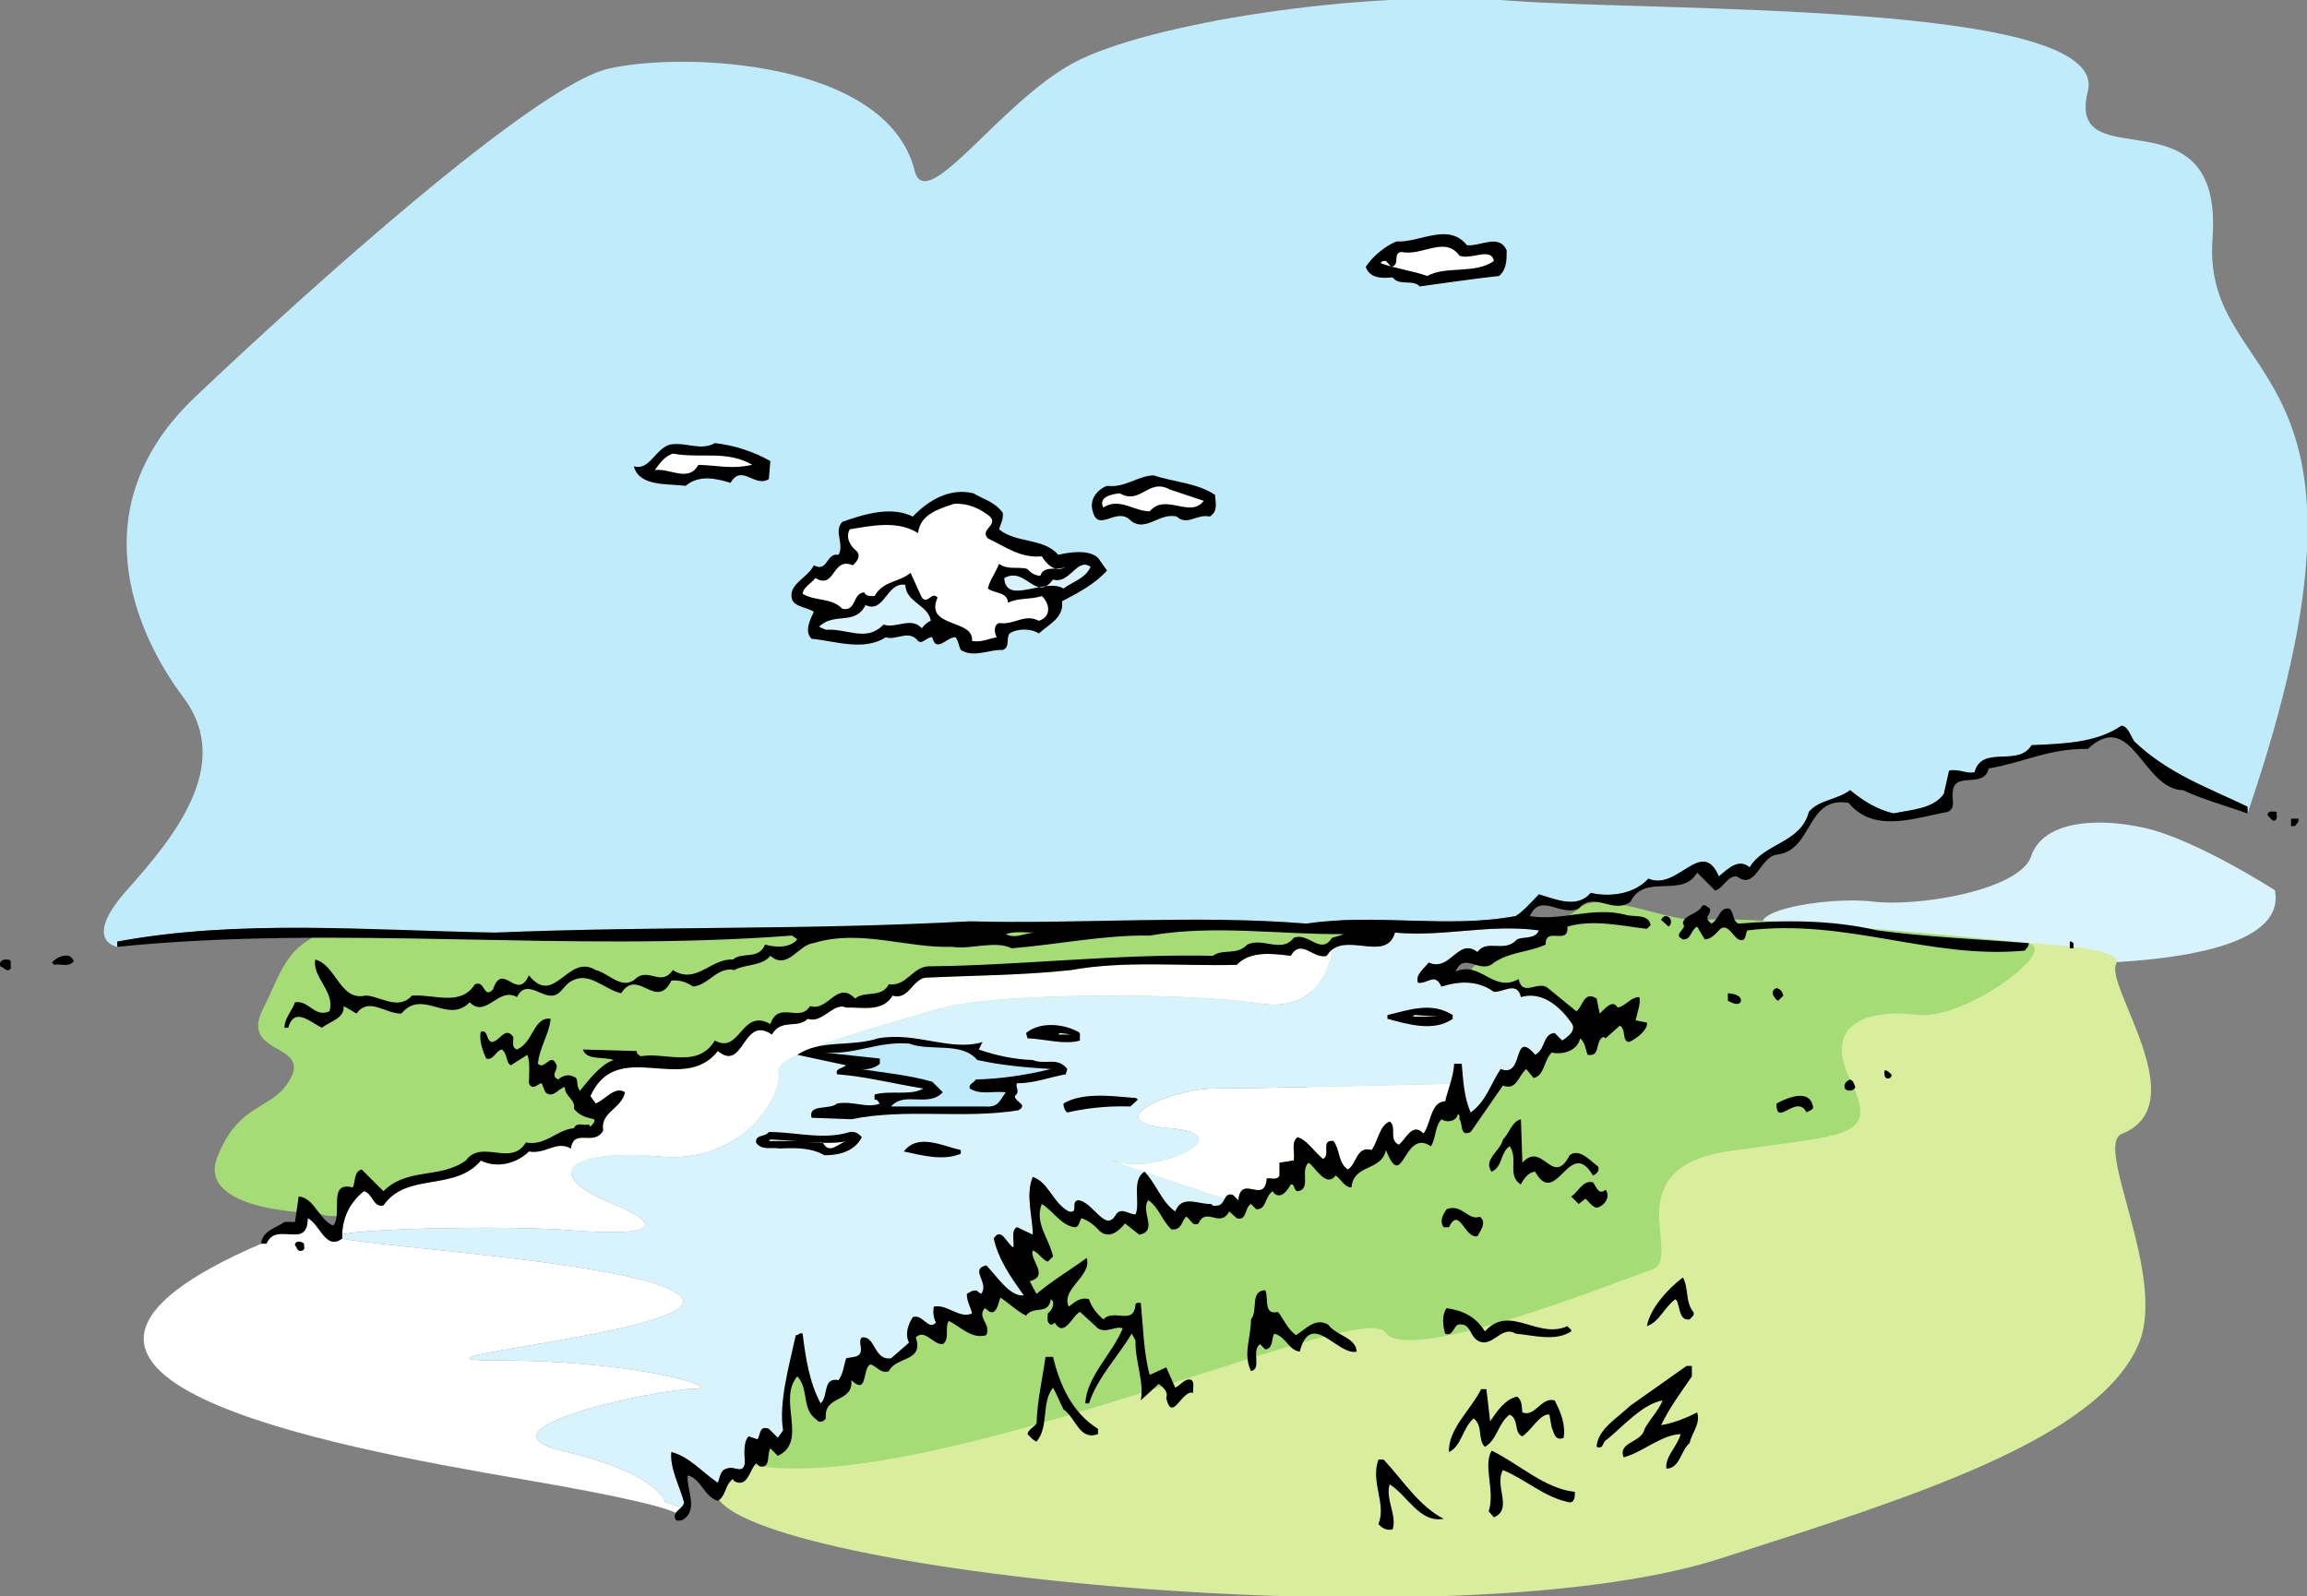 <svg xmlns="http://www.w3.org/2000/svg" width="398.904" height="276.102"><rect width="100%" height="100%" fill="#808080" stroke="none"/><defs><clipPath id="a"><path d="M123 162h249v114.102H123Zm0 0"/></clipPath><clipPath id="b"><path d="M17 0h381.86v164H17Zm0 0"/></clipPath></defs><path fill="#d9f3fd" d="M393.346 153.969s-13.72-8.82-22.54-10.781c-8.82-1.958-17.64-.977-19.597 4.902-1.961 5.879-19.602 8.82-27.441 7.84-7.84-.98-25.48 1.96-16.66 5.879 8.82 3.921 90.16 11.761 86.238-7.84"/><g clip-path="url(#a)" transform="translate(.045)"><path fill="#d9ee9c" d="M339.402 162.79s28.418 0 26.461 3.92c-1.96 3.919 13.75 24.29.98 29.4-4.902 1.96 7.84 24.5 2.938 36.257-6.863 16.477-39.058 26.535-72.52 37.242-49 15.68-182.003.579-173.183-13.14 8.82-13.723 215.324-93.68 215.324-93.68"/></g><path fill="#a6dc75" d="M55.248 209.828s-21.559 0-17.64-9.797c3.921-9.8 9.8-7.84 12.742-13.722 2.937-5.88-8.82-3.918-4.903-11.758 3.922-7.84 3.922-11.762 14.7-14.703 10.78-2.938 170.519-4.899 170.519-4.899l2.941 14.7s-171.5 46.062-178.359 40.18m295.512-46.712s-49.012-4.926-55.492-4.02c-6.485.907-18.223-5.62-22.301-1.945-4.078 3.676-28.914 11.024-14.653 14.395 14.262 3.367-71.746 27.504-81.546 38.281-9.801 10.781-42.141 10.781-46.06 25.48-3.92 14.7-30.987 14.075.677 18.31 31.664 4.23 104.183-29.087 108.101-23.208 3.922 5.88 40.18-8.82 46.063-10.781 5.879-1.961-6.86-17.64 13.719-20.578 20.582-2.942 25.585-2.133 20.632-12.336-4.953-10.207 3.868-12.164 11.707-11.188 7.84.98 24.582-11.101 19.153-12.41"/><path fill="#fff" d="M116.732 262.691s1.786-.203.125-1.027c-.199.285-.293.61-.125 1.027"/><path fill="#fff" d="M97.389 250.988c-16.66-3.918 16.66-10.777 22.539-10.777 5.879 0-9.797-4.902-33.32-4.902-23.52 0 35.28-4.899 31.359-10.778-3.918-5.883-52.918-8.82-58.801-10.328-2.852 2.203-3.89-2.594-5.965-3.504 0 5.578-5.441.39-7.129 4.41h-.906c-53.207 22.918 11.062 34.899 45.363 40.782 18.192 3.117 24.457 4.84 26.328 5.773.239-.332.621-.617.934-.934l-2.762-.921s-.98-4.899-17.64-8.82"/><path fill="#fff" d="M98.37 212.77c12.737.98 18.616 0 6.858-4.903-11.761-4.898-6.515-9.222 8.82-7.836 15.337 1.383 21.56-11.761 20.579-14.703-.98-2.937 17.64-7.84 27.441-10.777 9.801-2.942 43.121-2.942 55.86-.98 9.328 1.433 11.824-5.532 12.492-9.368a3.776 3.776 0 0 0-1.016 1.117c-2.336.649-4.41-3.11-6.226 0-3.11-.386-7-.906-9.332 1.559-9.598.258-19.32-.781-28.657.906-8.554.906-16.207.906-24.89 1.297-2.465 0-3.114 4.02-5.965 3.11-1.688 2.984-5.574 1.945-8.04 2.078-2.073-1.04-4.148 2.851-6.612 1.94-1.946 1.817-4.536-.128-6.223 2.724-5.059-3.5-4.797 6.613-9.336 2.855-5.965 7.649-17.375-2.465-22.04 7.777l.907 1.297c1.688-.648 3.371-3.113 5.059-1.945-.52 2.852-4.281 3.371-3.762 6.613-1.555 2.852-5.059-.52-5.574 3.114-2.594-1.43-4.281 1.035-7.262.515-2.074 2.074-5.574 2.985-8.297 1.559-4.539 5.445-12.836 1.941-16.855 7.777-1.817.39-1.817-2.074-3.371-2.465-2.29 1.809-3.664 4.403-3.746 7.465 4.464-1.055 28.597-1.543 39.187-.726"/><path fill="#d9f3fd" d="M203.213 209.535c1.168-2.984 4.02-1.168 6.223-1.297.257.516.906.258 1.296.258.547-.18.782-.703 1.032-1.152-4.098-1.36-9.692-3.219-13.809-4.617 1.906 1.953 2.95 5.265 5.258 6.808"/><path fill="#fff" d="M202.248 195.129c12.738.98-1.96 7.84-8.82 5.879-2.555-.73.097.215 4.425 1.687.016-.011.028-.023.043-.035.02.02.04.047.06.067 4.116 1.398 9.71 3.257 13.808 4.617.289-.516.601-.938 1.433-.664l.907.91c.519-4.668 4.539.906 4.925-3.762.778-.129 1.817.39 2.203-.52v-2.203l2.465-.386c.262-1.297-.52-3.114.649-4.02 1.554.387 2.851 2.461 4.41 3.758 1.426-.648-.52-3.371 1.812-3.11 1.168 1.555.778 3.758 2.465 4.926 1.555-.777 1.426-4.148 4.149-3.37 1.168-1.688 1.297-4.15 3.109-4.926 1.3.906-.258 3.109 1.559 4.015 1.168-.777 2.332-4.015 4.277-1.941 1.297-1.559 1.168-5.446 3.762-5.578.246-1.043.578-2.032.875-3.028-11.438.278-34.817.824-40.676.824-7.84 0-20.578 5.88-7.84 6.86"/><path fill="#d9f3fd" d="M271.67 176.86c-2.074-2.981-5.188-5.446-8.688-4.407-.648-2.851-3.109-.777-4.668-.906-2.722-1.945-5.832-1.945-9.074-.91-1.168-2.461-2.203-.52-4.02-.649-.648-1.297 1.169-2.593 1.817-3.5 3.758 1.688 5.055-4.41 8.426-1.816 1.687-2.332 4.668.262 6.87-2.203 1.298-.52 3.114 0 3.763-1.555-8.559-1.168-16.336 1.164-24.895.387-1.394 4.887-7.48.492-10.781 2.902-.668 3.836-3.164 10.8-12.492 9.367-12.739-1.96-46.059-1.96-55.86.98-9.8 2.938-28.422 7.84-27.441 10.778.98 2.942-5.242 16.086-20.578 14.703-15.336-1.386-20.582 2.938-8.82 7.836 11.757 4.903 5.878 5.883-6.86 4.903-10.59-.817-34.723-.329-39.187.726-.008.234-.024.465-.016.707 5.883 1.508 54.883 4.445 58.8 10.328 3.923 5.88-54.878 10.778-31.359 10.778 23.524 0 39.2 4.902 33.32 4.902-5.878 0-39.199 6.86-22.538 10.777 16.66 3.922 17.64 8.82 17.64 8.82l2.762.922c.254-.257.457-.539.496-.89-.777-2.852-2.46-5.836-2.203-8.688 3.113.778 5.316 3.5 8.039 5.317.39-.91.39-2.203 1.559-2.465 1.425-.52 2.718 1.039 3.109-.906 0-1.297-.39-3.5.648-4.668l1.555.52c.52-.778.262-2.466 1.945-1.817l1.555 1.555.91-1.297c-.777-4.797 1.035-11.149 2.203-16.465.391.129.649-.52 1.168-.258.516 4.148 1.164 8.426 3.11 12.059 1.43-1.168.261-4.54 3.113-4.02.777-1.039.906-2.465 1.297-3.762 1.555-.39 2.98 0 2.465-2.465 0-.386-.133-1.296.644-1.164 1.946.13 1.817 4.02 4.668 3.63l3.113-2.723c-.777-1.555-.128-3.114.649-4.407 1.684-.648 2.723 2.461 4.02.907-.52-.778-.52-2.075-.391-2.723 2.203-.52 4.539 2.203 6.613 1.168-.258-1.168-.906-2.074-.906-3.371.52-.262 1.426-1.04 2.074-.262l.39.262c1.555-1.817-2.077-4.281.907-4.93 1.812 1.817 4.02 5.446 6.48 5.188-2.203-3.114-4.406-6.223-5.187-9.852 1.3-2.078 2.207.906 3.375 1.555.258-.778-.52-2.985.648-3.5l2.723 1.293c0-2.98-1.297-6.871 0-9.98 2.723.906 3.5 4.534 6.223 5.964 1.812.387.257-1.558 1.554-1.945 2.594.129 4.797 5.832 6.614 2.46.906-1.296 2.203 0 3.37 0 .903-1.929-.75-5.905 1.512-7.355-4.328-1.472-6.98-2.418-4.425-1.687 6.86 1.96 21.558-4.899 8.82-5.88-12.738-.98 0-6.858 7.84-6.858 5.86 0 29.238-.547 40.676-.825.328-1.105.613-2.226.68-3.453h1.296c.102 1.121.188 2.266.32 3.399l4.067-.102s-1.543.04-4.067.102c.204 1.742.528 3.457 1.235 5.027 2.723-1.945 3.504-5.055 5.187-7.52 4.149 1.688 1.946-7.128 5.965-2.46 1.817-.91 1.297-3.633 3.371-3.762l1.297 1.297c1.035-.649 2.59-1.817 1.555-3.114"/><g clip-path="url(#b)" transform="translate(.045)"><path fill="#bfebfb" d="M388.574 140.688v-1.168c-6.746-3.243-13.746-5.704-19.578-11.282-.648-.906-1.039-2.59-2.207-2.718-4.406 2.98-9.851 3.109-15.559 3.37-2.332 3.887-8.554-.132-9.851 4.665-1.297.39-2.723-.649-4.41-.258l-.906 4.02c-1.817 2.593-5.575 2.722-8.688 3.37-2.852-.648-5.316-2.203-7.52-4.019-2.203 1.687-5.445 1.687-7.128 3.762-1.426 5.441-7.653 5.312-10.247 9.593-1.94-1.687-3.886.387-5.312 1.555-2.984-6.871-7.133 2.594-12.188.39-2.464 2.723-6.742 3.243-9.984 2.462-2.336 2.851-6.223 1.039-8.945.261-1.297 1.293-2.594 2.852-4.02 3.758-12.058 2.203-23.984-.52-36.176 1.297-19.187-1.555-39.285.129-58.21-.39-29.305 1.558-53.418.78-82.075 1.945-21.78-.387-44.468-2.332-65.343 1.558v.907s-6.184-.977 1.656-9.797 18.62-21.559 9.8-33.32c-8.82-11.758-17.64-33.32 1.962-51.938 19.597-18.621 58.8-53.902 71.539-56.84 12.738-2.941 48.113-1.59 52.918 17.64 1.96 7.84 14.703-11.761 27.441-18.62 12.738-6.86 49.98-12.743 75.46-10.782 25.481 1.961 103.88 0 99.962 15.68-3.922 15.68 23.515-.98 21.558 25.48-1.96 26.461 33.32 19.602 6.051 99.418"/></g><path d="M253.646 42.41c2.336.258 5.579-2.074 6.875.906 0 1.688 0 3.243-1.296 4.41-4.54.516-9.079 1.165-13.747 1.813-1.164-1.297-3.5 0-4.668-1.555-1.812.13-3.886.258-4.664-1.812 1.164-1.817 3.372-3.633 5.313-4.41 4.02.258 8.95-3.371 12.187.648"/><path fill="#fff" d="M252.353 44.227c2.075.777 5.446-1.559 5.961.906-3.242 2.332-8.168.777-11.539 2.594-2.593-.91-5.574-1.297-8.039-2.207.13-.387.52-.387.91-.387l.907 1.039c1.683-.39.129-2.465 1.816-2.594 3.5.777 7.52-2.855 9.984.649"/><path d="m133.201 79.75-.262 3.113c-2.46 1.555-4.668-2.722-6.613.649-2.59-.782-5.441-1.426-7.777.515-3.242-.386-8.04.13-8.946-3.37 2.723.78 3.63-2.981 6.223-3.759 2.723-.52 5.317 1.165 7.777-.261 3.504.39 6.875 1.558 9.598 3.113"/><path fill="#fff" d="M130.088 80.398c-3.762.778-5.445.13-9.336 0-1.684 3.114-4.926.52-7.52.907.778-1.164 1.817-2.461 3.114-2.852 4.925.906 9.203-.648 13.742 1.945"/><path d="M210.084 85.586c.129 1.555.52 2.852-.906 3.758-2.203-.52-3.89 1.687-5.707 0-3.11-.778-5.575 3.113-8.297.39-2.332-1.816-5.317 2.332-6.223-1.296-.648-2.075.777-3.762 2.461-4.41 3.113.39 5.188-1.684 8.04-1.813 3.5 1.164 7.523 1.297 10.632 3.37"/><path fill="#fff" d="M208.139 86.621c-2.332 3.113-6.614-1.426-9.336 1.817-2.723 0-5.313-2.465-8.035-.649-.91-1.816 1.425-2.336 2.851-2.465 3.629 2.074 4.926-2.722 8.688-.648l5.832 1.945"/><path d="M173.393 88.695c.128 1.168-.391 1.946-.649 2.852 2.98 2.465 7.649 1.43 10.242 4.41 1.688-.39 5.188-1.035 6.871.52l1.555 2.203c-2.07 2.332-5.055 3.89-7.777 5.316.39 2.852-2.332 4.02-4.02 5.574-1.297-.906-3.758-.906-5.055 0-.648.907.13 2.332-1.167 2.852-2.465-.129-4.926 1.426-7.262 0-.387-.777-.387-1.555-.906-2.203-1.426-.13-3.372 2.851-4.02 0-.906-.13-1.687 1.297-2.465.648-1.555-2.074-3.887 0-5.574-.648-3.762 2.465-8.816.648-12.836.258-1.297-1.297-.258-3.243.39-4.668-1.167-.778-3.113-.778-3.761-2.075-.777-2.722 2.594-3.629 3.762-5.96 2.46 1.292 2.074-2.208 4.277-1.817 1.035-1.945-.906-4.02.648-5.703 3.372-1.168 8.297-2.856 12.188-.91 2.594-2.723 6.352-5.055 10.5-4.02 1.687 1.04 3.633 1.426 5.059 3.371"/><path fill="#fff" d="M171.19 89.344c1.425 1.554-1.817 2.203-.391 3.761 2.98 1.426 5.707 3.5 9.336 3.11.777 1.297 2.332 2.984 4.148 1.816-1.426.778-3.762-.39-4.41 1.555-.906 0-1.813-.648-2.203-1.164-1.555-.52-3.371.258-4.926-.91-.52 1.425-1.555 2.722-1.945 4.277 1.168.91 3.37.52 3.5 2.465 1.687-.906 4.02-.52 5.836-1.168 1.425 1.297 1.683 3.633-.52 4.281-2.594-1.297-4.148.778-6.87.387-1.04.39-.778 1.816-.392 2.465-1.425.258-2.718.906-4.277.648.39-3.89-8.297-2.203-5.965-7.52-1.035-1.167-1.683 1.298-2.722 0l-1.946-4.28c-1.945 1.687-4.668 1.296-6.222 4.019-.649 0-1.426.133-1.817-.649-2.074.262-1.293 3.372-3.758 2.856-1.816-1.945-4.796-1.297-6.87-2.594.128-1.168 1.554-1.816 2.202-2.722 3.5 2.074 2.852-3.762 6.48-2.204.782-.652 1.43-1.687.653-2.464-1.168-.907-1.945-2.465-1.168-3.762 3.89-.649 8.297-1.555 11.797.648.39-3.242 3.5-4.148 6.227-5.054 2.46-.13 4.406.777 6.222 2.203"/><path fill="#d9f3fd" d="M188.56 98.031c-.777 1.946-3.109 2.594-4.667 3.758-3.239-1.941-9.98 2.984-10.243-1.812 3.762-2.075 5.446 4.277 8.43.257 2.852.91 4.148-3.886 6.48-2.203m-27.617 9.336c-.644.258-1.164.778-1.554 1.297-1.813-2.074-4.536.129-6.614-.648-2.98 3.109-6.222.648-9.98.906l-1.168-.52c2.594-2.593 6.223-.129 8.039-3.757 3.242 1.554 3.629-4.02 6.871-3.5.129 3.109 4.02 3.5 4.406 6.222"/><path d="M369.041 128.238c5.832 5.578 12.832 8.04 19.578 11.282v1.167c-3.633-1.296-7.52-2.332-11.152-4.019-7-.129-8.817-14.262-16.465-7.133-6.613-.129-11.02 2.336-17.113 3.371-.91 3.633-5.965.39-6.227 4.02-.258 1.168.649 2.855-.906 3.504-5.703 1.035-12.707 3.757-17.113-1.559-7.391-1.297-6.094 8.3-12.45 8.945-2.98.52-3.629 6.227-6.87 3.762-1.684-.129-2.333 2.074-3.759 2.465l-3.113-3.113c-2.594 4.539-9.074 0-11.539 5.054-2.98 2.207-6.351-1.941-8.945 1.168-3.242 1.426-6.614-2.851-8.43 1.297 5.445.906 10.762-1.683 16.469-.258 1.426.52 4.02-.261 4.406 1.813l-.648.648c-4.407-.515-9.332-1.683-13.743-.386.258 3.37-3.89-.13-3.757 3.113-3.243 1.426-5.965 1.164-8.95 3.11-2.332 2.202-5.183-2.075-6.613 1.554 4.281-1.945 6.485 3.762 10.895 1.297.644 3.242 3.37.129 5.054 1.555l4.926 4.02c1.168-.907 1.297-3.63 3.5-2.204l.52 2.594c.91-.778 2.207-2.594 3.113-1.035 1.426-.262 2.203-1.817 3.758-1.817.261 1.164-.387 2.723-.649 4.02l1.946.386c.261 1.168-1.813 2.856-3.11 3.371-1.297-.257-.39-2.074-1.558-2.851l-2.461 2.203-.39-.258c-1.556.778-.388 3.5-2.724 3.113-.386-.91-.386-2.078-1.296-2.855-.52 2.336-3.243 2.856-4.926 2.465-1.426 1.426-1.168 3.89-3.114 4.41l-1.292-1.559c-1.426 1.297-1.688 3.762-4.02 2.852l-5.578 8.04c-1.942.91-1.297-1.427-1.942-2.204 0-.258.13-.777-.261-.906-.258 1.297-1.946 1.554-2.852.906-1.168 1.297-.91 3.242-1.816 4.668-4.797-3.242-4.797 8.297-7.778.648-.78 3.758-5.578 2.332-5.964 6.48-1.168 0-1.817-1.425-2.723-2.073-1.688 2.207-3.5-1.426-4.668-2.204-1.555 1.168.52 4.668-1.945 4.926-.778-.258-.387-1.297-1.168-1.164-.516.906-1.555 2.594-2.852 1.555l-.258-.39c-1.425.91-1.039 3.241-2.851 3.113l-.91-.907c-1.164.649-.649 2.98-2.461 2.461l-1.297-1.164c-1.559 2.98-4.02-.91-5.317 2.074-1.168.649-1.425-1.039-2.203-1.168-.781 1.036-.781 2.332-2.465 2.204-1.683-1.555-2.203-3.891-4.02-5.055-1.425 1.945 1.817 5.316-1.554 5.96l-2.465-1.94c-1.168 1.425-2.722 2.722-4.406 1.296-.91-1.039-1.945-1.816-3.113-2.207-.39.52-.39 1.559-1.168 1.559-2.332-.262-3.758-2.856-5.703-4.02-1.297 3.371 1.297 5.965 1.945 9.074l-.906.907c-1.04-.387-1.559-1.555-2.594-1.942-.648 1.555 2.98 4.407-.52 5.313.387.777.778 1.558 1.168 2.207 2.59-2.207 5.832-4.149 8.684-6.227.91 3.242-4.539 5.317-3.11 8.43 1.036-.777 1.946-1.688 3.5-1.297.387 1.297 1.298 2.465 2.466 3.5 1.812-1.945 5.312 1.168 5.574-2.594.129-.386.648-.257.906-.257.39 3.757.52 8.945 1.555 12.445l2.855-1.297 1.555 3.504c.906-.39 1.816-1.817 2.851-1.297.52.516.13 1.555.258 2.203-1.941-.648-3.629 5.317-4.664.906.387-1.164-.52-1.812-1.297-2.46l-3.113 2.851c.648-3.113-1.04-7-.906-10.371l-.649-1.168c-2.336 3.887-5.965 7.648-7.39 12.059h-.649c.258-4.668 4.668-8.559 6.485-12.97-1.168-.515-2.856.911-4.282 0l-3.109-2.85c-1.297.519-2.723 4.667-4.41 1.816-.13.257-.258.386-.649.386-.777-.386-.515-1.164-.515-1.941.644-.52 1.035-1.168.906-2.074l-.39-.39c-.387 2.85-2.981 1.034-4.278 2.85-1.555-.777-2.852-2.074-4.41-3.109-.387.778-.387 1.813-1.168 2.461-.774.262-1.035-.386-1.555-.648-1.426 1.687 1.168 2.722.262 4.668-2.465.777-4.41-1.426-6.484-2.461-.778 1.164.257 3.11-1.036 4.015-1.687.133-3.113-2.722-4.668-1.164 1.426 4.278-3.37 3.239-4.668 5.832-1.296.52-2.074-.777-3.113-1.164-1.554.387-.387 5.575-3.37 2.723.39 4.02-4.798 2.461-4.407 6.61-.262.519-1.168.91-1.559.261-2.722-1.816-1.297-5.316-3.37-7.52-3.5 4.02 1.944 11.278-3.372 13.743l-1.293-1.297c-.648 1.039.129 3.5-1.816 3.113l-.649-.52c-1.168 1.169-1.426 4.278-3.761 3.11l-.258-.387c-1.426 1.035-1.168 2.98-2.594 3.762-2.332-.652-2.852-3.762-5.184-4.41-.39 2.203 2.075 6.094-1.039 7.777-.39 0-.906.262-1.168-.258-.515-1.296 1.426-1.683 1.555-2.851-.777-2.852-2.46-5.836-2.203-8.688 3.113.778 5.316 3.5 8.039 5.317.39-.91.39-2.203 1.559-2.465 1.425-.52 2.718 1.039 3.109-.906 0-1.297-.39-3.5.648-4.668l1.555.52c.52-.778.262-2.466 1.945-1.817l1.555 1.554.91-1.296c-.777-4.797 1.035-11.149 2.203-16.465.391.129.649-.52 1.168-.258.516 4.148 1.164 8.426 3.11 12.059 1.43-1.168.261-4.54 3.113-4.02.777-1.039.906-2.465 1.297-3.762 1.555-.39 2.98 0 2.465-2.465 0-.386-.133-1.296.644-1.164 1.946.13 1.817 4.02 4.668 3.63l3.113-2.723c-.777-1.555-.128-3.114.649-4.407 1.684-.648 2.723 2.461 4.02.907-.52-.778-.52-2.075-.391-2.723 2.203-.52 4.539 2.203 6.613 1.168-.258-1.168-.906-2.074-.906-3.371.52-.262 1.426-1.04 2.074-.262l.39.262c1.555-1.817-2.077-4.281.907-4.93 1.812 1.817 4.02 5.445 6.48 5.188-2.203-3.114-4.406-6.223-5.187-9.852 1.3-2.078 2.207.906 3.375 1.555.258-.778-.52-2.985.648-3.5l2.723 1.293c0-2.98-1.297-6.871 0-9.98 2.723.906 3.5 4.534 6.223 5.964 1.812.387.257-1.558 1.554-1.945 2.594.129 4.797 5.832 6.614 2.46.906-1.296 2.203 0 3.37 0 .907-1.945-.777-5.96 1.555-7.39 1.946 1.945 2.985 5.317 5.317 6.875 1.168-2.984 4.02-1.168 6.222-1.297.258.516.907.258 1.297.258 1.168-.39.907-2.332 2.465-1.816l.906.91c.52-4.668 4.54.906 4.926-3.762.778-.129 1.817.39 2.203-.52v-2.203l2.465-.386c.262-1.297-.52-3.114.649-4.02 1.554.387 2.851 2.461 4.41 3.758 1.426-.648-.52-3.371 1.812-3.11 1.168 1.555.778 3.758 2.465 4.926 1.555-.777 1.426-4.148 4.149-3.37 1.168-1.688 1.296-4.15 3.109-4.926 1.3.906-.258 3.109 1.559 4.015 1.168-.777 2.332-4.015 4.277-1.941 1.297-1.559 1.168-5.446 3.762-5.578.52-2.203 1.425-4.149 1.554-6.48h1.297c.258 2.85.39 5.835 1.555 8.425 2.723-1.945 3.504-5.055 5.187-7.52 4.149 1.688 1.946-7.128 5.965-2.46 1.817-.91 1.297-3.633 3.371-3.762l1.297 1.297c1.035-.649 2.59-1.817 1.555-3.114-2.074-2.98-5.188-5.445-8.688-4.406-.648-2.851-3.109-.777-4.668-.906-2.722-1.945-5.832-1.945-9.074-.91-1.168-2.461-2.203-.52-4.02-.649-.648-1.297 1.169-2.593 1.817-3.5 3.758 1.688 5.055-4.41 8.426-1.816 1.687-2.332 4.668.262 6.87-2.203 1.298-.52 3.114 0 3.763-1.555-8.559-1.168-16.336 1.164-24.895.387-1.555 5.445-8.945-.649-11.797 4.02-2.336.648-4.41-3.11-6.226 0-3.11-.387-7-.907-9.332 1.558-9.598.258-19.32-.781-28.657.906-8.554.906-16.207.906-24.89 1.297-2.465 0-3.114 4.02-5.965 3.11-1.688 2.984-5.574 1.945-8.04 2.078-2.073-1.04-4.148 2.851-6.612 1.94-1.946 1.817-4.536-.128-6.223 2.724-5.059-3.5-4.797 6.613-9.336 2.855-5.965 7.648-17.375-2.465-22.04 7.777l.907 1.297c1.688-.648 3.371-3.113 5.059-1.945-.52 2.852-4.281 3.371-3.762 6.613-1.555 2.852-5.059-.52-5.574 3.114-2.594-1.43-4.281 1.035-7.262.515-2.074 2.074-5.574 2.985-8.297 1.559-4.539 5.445-12.836 1.941-16.855 7.777-1.817.39-1.817-2.074-3.371-2.465-2.465 1.946-3.89 4.801-3.762 8.172-2.852 2.203-3.89-2.594-5.965-3.504 0 5.578-5.441.39-7.129 4.41h-.906c.129-2.203 2.594-2.722 4.02-3.761h1.812l.648-4.407c2.723.258 3.372 3.891 5.965 5.055 1.688-1.945-1.035-7.777 3.371-6.613.52-.906.13-2.723 1.555-3.11l3.762 3.758c4.148-4.148 9.722-2.074 14.262-5.312 2.722-3.762 7.777 1.164 10.37-3.114 3.372.649 5.317-2.203 8.297-2.464.52-1.164 1.688-.387 2.594-.649l.262.39c.258-.39.906-.777.648-1.296-1.296-.258-2.593-.649-3.504-1.816.391-1.555-1.683-2.204-1.554-3.758-1.168.258-2.074 2.074-3.371.906l-.649-1.555c-.648 0-1.554 1.426-2.203 0 0-1.558.258-3.5-.258-4.926l-2.855 1.813c-.906-.387-.516-1.945-1.555-2.723-1.035.13-1.426 1.946-2.722 1.559-.649-1.43-1.297-3.371-.907-4.668 1.297-.262.778 1.297 1.813 1.812 1.426 0 2.336-2.851 3.761-.906.13.778-.39 1.817.649 2.203 2.851-1.168 2.851-5.703 5.832-5.316-.258 2.723-1.941 4.93-2.203 7.781 1.168 1.168 2.203-1.945 3.113 0 .649 1.035-1.168 1.945.387 2.723.91-.778 1.945-1.04 3.113-.258.39.777 0 1.293.649 2.203 1.425-1.687 3.5-4.539 5.835-5.316-1.816-.649-4.667.129-5.316-1.817l9.332.262c-.129.516.39.648.652.906 4.278-.777 9.852 2.203 12.832-2.722 4.41 2.464 4.54-5.703 9.598-2.852 1.426-4.148 5.055-.133 6.871-3.113 3.11 1.039 4.668-4.54 7.778-1.297 1.687-1.426 4.539 0 5.835-2.465 3.114.39 4.02-2.98 6.872-3.11 15.816-.128 32.8-2.202 49.136-1.816 1.817-1.297 4.153 0 5.965-1.941 2.723-1.3 5.965 1.555 8.04-1.168 2.593-1.04 4.667 3.11 6.612 0l2.204-.649c-11.282.13-22.43-1.687-33.711.258-7.907-.129-15.946 1.559-23.856 2.203-2.98-1.425-7 .262-10.37-.257-7.778.257-15.95-3.114-23.856-.649-2.723.262-4.54 4.797-7.52 2.203-1.426 1.817-4.41 1.426-6.226 2.465-2.98-.648-4.407 2.594-7.13 2.852-1.167-.778-2.335-1.168-3.761-1.035-2.594 5.312-5.832-2.336-8.684 2.203-2.855-.649-5.449-3.762-8.43-2.203-1.687.777-1.945 2.851-4.019 2.59-1.945-.258-4.148-2.59-5.574.261-3.242-1.816-5.316 3.758-8.168.906-3.762 3.891-8.168-2.464-11.8 1.946-2.723.129-5.575-2.98-7.778 0l-2.203-1.297c.129 2.203-2.336 2.594-3.762 3.762-1.945-.91-4.797-3.762-5.836 0h-.644c0-1.688 1.292-2.856 1.812-4.41 2.465-.387 3.371 2.722 5.965 1.554 1.039-3.367-2.98-5.832-2.465-8.945 3.633.91 4.281 7.261 8.688 6.222 2.335 0 5.707 2.723 8.039 0 3.89-.257 8.425 1.946 10.89-1.945 1.817-.777 1.426 2.594 3.113.91 1.684-5.058 4.149 2.203 6.223-2.465 4.406 5.579 6.742-3.886 11.54-.906 2.331.52 4.667 3.762 7.128 1.297 2.207-1.559 4.281 1.555 6.227-1.297 4.02 2.594 6.609-2.074 10.37-1.816 1.684-1.426 4.407.129 5.575-2.59 1.816.516 4.281.644 5.574-.91l-.906-.649c-39.023 2.985-78.313-1.945-116.688 1.946v-.907c20.875-3.89 43.563-1.945 65.344-1.558 28.656-1.164 52.77-.387 82.074-1.946 18.926.52 39.024-1.164 58.211.391 12.192-1.816 24.118.906 36.176-1.297 1.426-.906 2.723-2.465 4.02-3.758 2.722.778 6.609 2.59 8.945-.261 3.242.78 7.52.261 9.984-2.461 5.055 2.203 9.203-7.262 12.188-.39 1.426-1.169 3.37-3.243 5.312-1.556 2.594-4.28 8.82-4.152 10.246-9.593 1.684-2.075 4.926-2.075 7.13-3.762 2.202 1.816 4.667 3.371 7.519 4.02 3.113-.649 6.871-.778 8.687-3.372l.907-4.02c1.687-.39 3.113.65 4.41.259 1.297-4.797 7.52-.778 9.851-4.664 5.707-.262 11.153-.391 15.559-3.371 1.168.128 1.559 1.812 2.207 2.718m24.633 12.192c-.13.515.258 1.164-.39 1.554-.516 0-.778-.648-1.165-.91-.129-1.035 1.035-.644 1.555-.644m3.761 1.164c.13.648-.39.91-.648 1.297h-.648v-1.297h1.296"/><path d="M295.654 157.152c.262.778-.644 1.168-.386 1.946l.648.648c1.426-.777 1.297-2.851 3.11-2.594.91.778.39 1.946 1.558 2.594 8.035-.648 16.207-.648 23.984 1.168 8.817 1.164 17.762 1.555 26.192 2.203.129.52-.39.906-.649 1.297-16.336 1.555-30.597-5.574-47.972-3.5-.391.52-.13 2.203-1.555 1.555-1.04-.649-1.816-2.723-3.113-1.817-.778.782-1.555 1.817-2.723 1.817l-1.297-2.203c-1.168.648-1.035 2.332-2.465 2.203-1.945-.906.91-1.817 0-2.723.133-1.555 2.594-1.555 3.371-3.11.52-.261.91.259 1.297.516m-6.871 2.852-.258.262-1.297-1.168c.649-1.426 2.204-.258 1.555.906"/><path fill="#a6dc75" d="M178.967 161.3c-1.684 0-3.371 1.169-5.055.262 1.555-.519 3.371-.261 5.055-.261"/><path d="M358.537 163.117v.906h-.648v-1.164c.261-.129.39.13.648.258M12.752 166.23c-.777 1.165-2.594.387-3.371.649l-.39-.39c.648-.907 3.112-2.075 3.76-.259m-10.89.258v1.035c-.648.782-1.168-.257-1.816-.386-.129-.649 0-.907.648-1.168.39 0 1.297-.13 1.168.52m306.5 5.702-.906.91c-.52-.261-1.687-1.687-.262-2.206.782.261.91.52 1.168 1.296m-7.391 1.169c-.648.648-1.554 0-2.202-.258v-1.297c.906 0 2.593.386 2.203 1.554m-49.786 2.851c-3.242 2.337-7.91.911-11.28 0v-.648c3.761-.906 7.648-2.332 11.28 0v.649"/><path fill="#fff" d="m244.314 175.824.258-.262 4.02.262zm0 0"/><path d="M186.748 179.973c-2.723.777-5.965-.258-9.078-.391l-.258-.906c2.332-1.946 6.223-1.688 8.945-.258.649.258.258.906.391 1.555"/><path fill="#fff" d="m182.986 178.934.258-.258 1.945.258zm0 0"/><path d="m169.893 180.23-.649 1.297c2.98 1.04 6.094 1.688 9.336 1.817 2.203.906 4.277-.649 5.961 1.554l-.258.907c-2.851.52-5.445 1.558-8.426 1.558-.39.649.649 1.426-.39 2.203.129 1.168 2.332 1.426.648 2.465-9.594 1.555-19.449-.39-28.914 1.555l-6.871-.258c-.648-2.465 3.113-1.297 4.41-2.465 2.59-.52 5.313.907 7.39 0-.26-.258-.39-.777-.91-.648v-.906c2.723-.778 6.223.257 8.43-1.04-4.93-.777-9.855-2.074-14.91-2.464-.39-1.035 1.035-1.035 1.555-1.555l-8.43-1.813c4.02-2.722 9.207-1.296 14.004-2.855 6.613-1.164 12.445 2.336 18.024.648"/><path fill="#bfebfb" d="M168.982 183.344c4.153.906 8.43 1.297 12.707 1.554-4.148 1.04-8.554 1.688-12.964 1.817-.391.648-1.297.777-1.036 1.555 1.813 1.167 4.145.39 6.223.648-1.039 1.426-1.297 2.594-3.371 2.465h-16.469c2.336-2.723 6.356.258 8.95-2.465l-1.817-1.816c-4.02-1.165-8.297-1.555-12.445-2.204 1.293.13 2.46-.128 3.37-.906v-.906l-9.597-1.04c5.707.391 8.95-1.944 14.653-1.554 3.757 1.426 9.074-.39 11.796 2.852"/><path d="M327.033 185.805c.13.39-.133.52-.262.652-.906.387-1.035-.652-.906-1.297.52-.133.778.387 1.168.645m-6.223 2.207c-.261.777-1.425.777-1.816.258-.262-.778.258-1.297.906-1.555.649.258.649.777.91 1.297m-124.082 2.203-1.296 1.168a42.652 42.652 0 0 0-10.891 1.035c-.516-.387-.648-1.035-.648-1.555 3.242-1.945 8.171-1.297 11.539-1.035.39.129 1.039-.133 1.296.387m116.688.906c.39.91-.645.91-1.035 1.297-1.684-3.371-5.317 2.723-5.188-1.555 1.688-.906 5.45-2.593 6.223.258m-50.176 9.984c3.504-3.89 5.188 4.41 8.172-1.296 1.684-1.297 3.629 1.039 4.926 1.945.258.777-.262 1.297-.906 1.555-4.02-6.871-6.356 5.836-9.985-.649-1.039 0-2.074 1.297-2.465 2.207-2.46-1.558-.386-4.41-1.945-6.613-1.684 1.168-1.164 3.5-3.11 4.406-1.558-2.074 1.555-3.629 1.946-5.574 1.164-1.168 1.555-3.11 3.11-3.5l.257 7.52m-116.297-5.316c.907-.13 1.555.26 2.075.91-1.297 2.46-3.891 3.109-6.485 3.109-2.203-1.297-4.926-1.297-7.777-1.164-1.426-.262-3.113.386-4.02-1.04-.129-1.425 1.555-.906 2.203-1.816 4.668 0 9.465 1.426 14.004 0"/><path fill="#fff" d="m132.94 197.348.261-.262 4.664.262zm13.613 0c-1.426.129-3.11 2.59-4.278.257h-2.851c2.46 0 4.926.258 7.129-.257"/><path d="M166.13 199.55c-3.109 1.298-6.741.259-9.85-.39 2.46-3.242 6.741-.906 9.85-.258v.649m111.505 6.222c.906 1.297-.262 2.852-1.559 3.114-.777-.133-1.293-1.04-1.941-1.559l-1.168.91-1.297-1.297c1.297-.777 1.945-2.851 3.762-2.464.644.777.906 2.332 2.203 1.296m-21.782 4.668c1.297.907.13 2.465-.39 3.371-2.203.52-3.11-5.316-4.926-1.554h-.906c-.781-1.04-.133-2.207.515-3.113 2.594-1.04 3.762 2.074 5.707 1.296M52.557 215.11c0 .386.257 1.035-.262 1.167-.906.387-.906-.52-1.297-.91 0-.906 1.297-.648 1.559-.258m240.246 11.797c.261.52-.258.91-.649 1.297-1.683.262-1.683-1.816-2.074-2.851 0-.258-.258-.52-.387-.649-1.945 1.426-2.722 3.89-4.93 4.668.52-2.984 3.505-6.351 6.223-8.43 1.04 1.817.39 4.282 1.817 5.965m-71.828 0c1.039 1.297 1.554 2.852 3.113 4.02 1.683-1.035 3.37-3.11 5.574-1.817 1.426 1.946 4.797 2.207 4.926 4.668-3.242.778-7.906-7.39-9.852 0-1.945-.257-2.336-2.593-4.41-3.109-.52.906-.129 2.594-1.555 2.723l-.91-.91c-1.554 1.167.39 4.28-1.554 4.667-1.426-3.109 0-5.574 0-8.945 1.296-1.555-.258-4.926 2.464-5.055.649 1.297-.39 4.407 2.204 3.758m35.785 3.371c4.277-4.797 9.074 1.426 14.261-.906.258.387.778.52.649.906-2.723 1.817-6.613.649-9.594.391-2.594-1.559-4.02 2.723-6.613 1.168-1.426-.91-1.168-3.113-3.371-2.727-.778.391-.906 2.075-2.203 1.559-.391-1.297-.649-3.242.257-4.41 2.594.39 4.926 1.297 6.614 4.02m-74.68 4.41c1.164 4.796 3.238 9.593 7.777 12.445v.906c-3.242 1.168-3.757-2.723-5.964-4.277-.649-1.297-1.165-2.594-1.813-3.758-2.074 2.59-.648 6.738-2.852 9.332-.648-.258-1.039-.777-1.558-1.297.129-.777 1.039-1.164 1.558-1.812.13-4.02 1.036-7.782 1.555-11.54h1.297m110.465 3.372c-1.945 2.851-3.89 5.445-5.317 8.425 1.813-.257 4.278-1.168 6.223-2.203.649 1.946-.906 3.5-1.297 5.317-1.554 1.297-1.683 4.406-4.02 4.406-.257-2.074 1.946-3.89 2.466-5.965-3.372.133-6.485 3.113-9.856 4.02-1.035-2.723 3.113-2.461 3.633-4.926.906-1.684 2.465-3.242 3.11-4.926-3.5.648-6.743 4.406-9.594 6.742-.907.387-.52 1.813-1.817 1.297.133-2.984 3.504-4.93 5.836-7.133l9.723-6.87h.91v1.816m-34.879 7.777c1.039-1.555 2.594-3.89 4.668-4.277.906.648.777 1.812.906 2.722 2.207.906 3.242-2.722 5.578-2.074 1.035 1.945 1.946 4.277 1.555 6.48-1.555.649-1.684-1.035-2.074-1.812l-.39-2.207c-1.556-.258-3.11 2.723-4.669 3.762-1.554-.649-.515-2.98-2.203-3.762-2.074 1.559-2.074 4.281-4.277 5.578-1.297-1.168-.262-3.633-1.946-4.93-1.945 1.688-2.074 4.797-4.277 5.836-.129-4.02 3.758-7.261 5.574-10.89h.907l.648 5.574m14.652 12.187c0 .778 0 1.817-.906 1.817-4.281-.777-7.652-4.02-11.539-5.574-1.559 2.722 1.813 6.742-1.559 8.168l-.906-1.04c1.168-3.5-1.039-7.91.52-10.5 4.797 2.333 9.203 6.61 14.39 7.13m-33.062-5.574c3.37 3.628 6.094 8.038 10.375 10.241-4.153.778-6.227-4.02-9.34-5.964-.773 2.593 1.3 5.316.52 7.78-.907.259-1.813-.128-2.461-.91 1.425-3.5-1.426-7.257 0-11.148h.906"/></svg>

